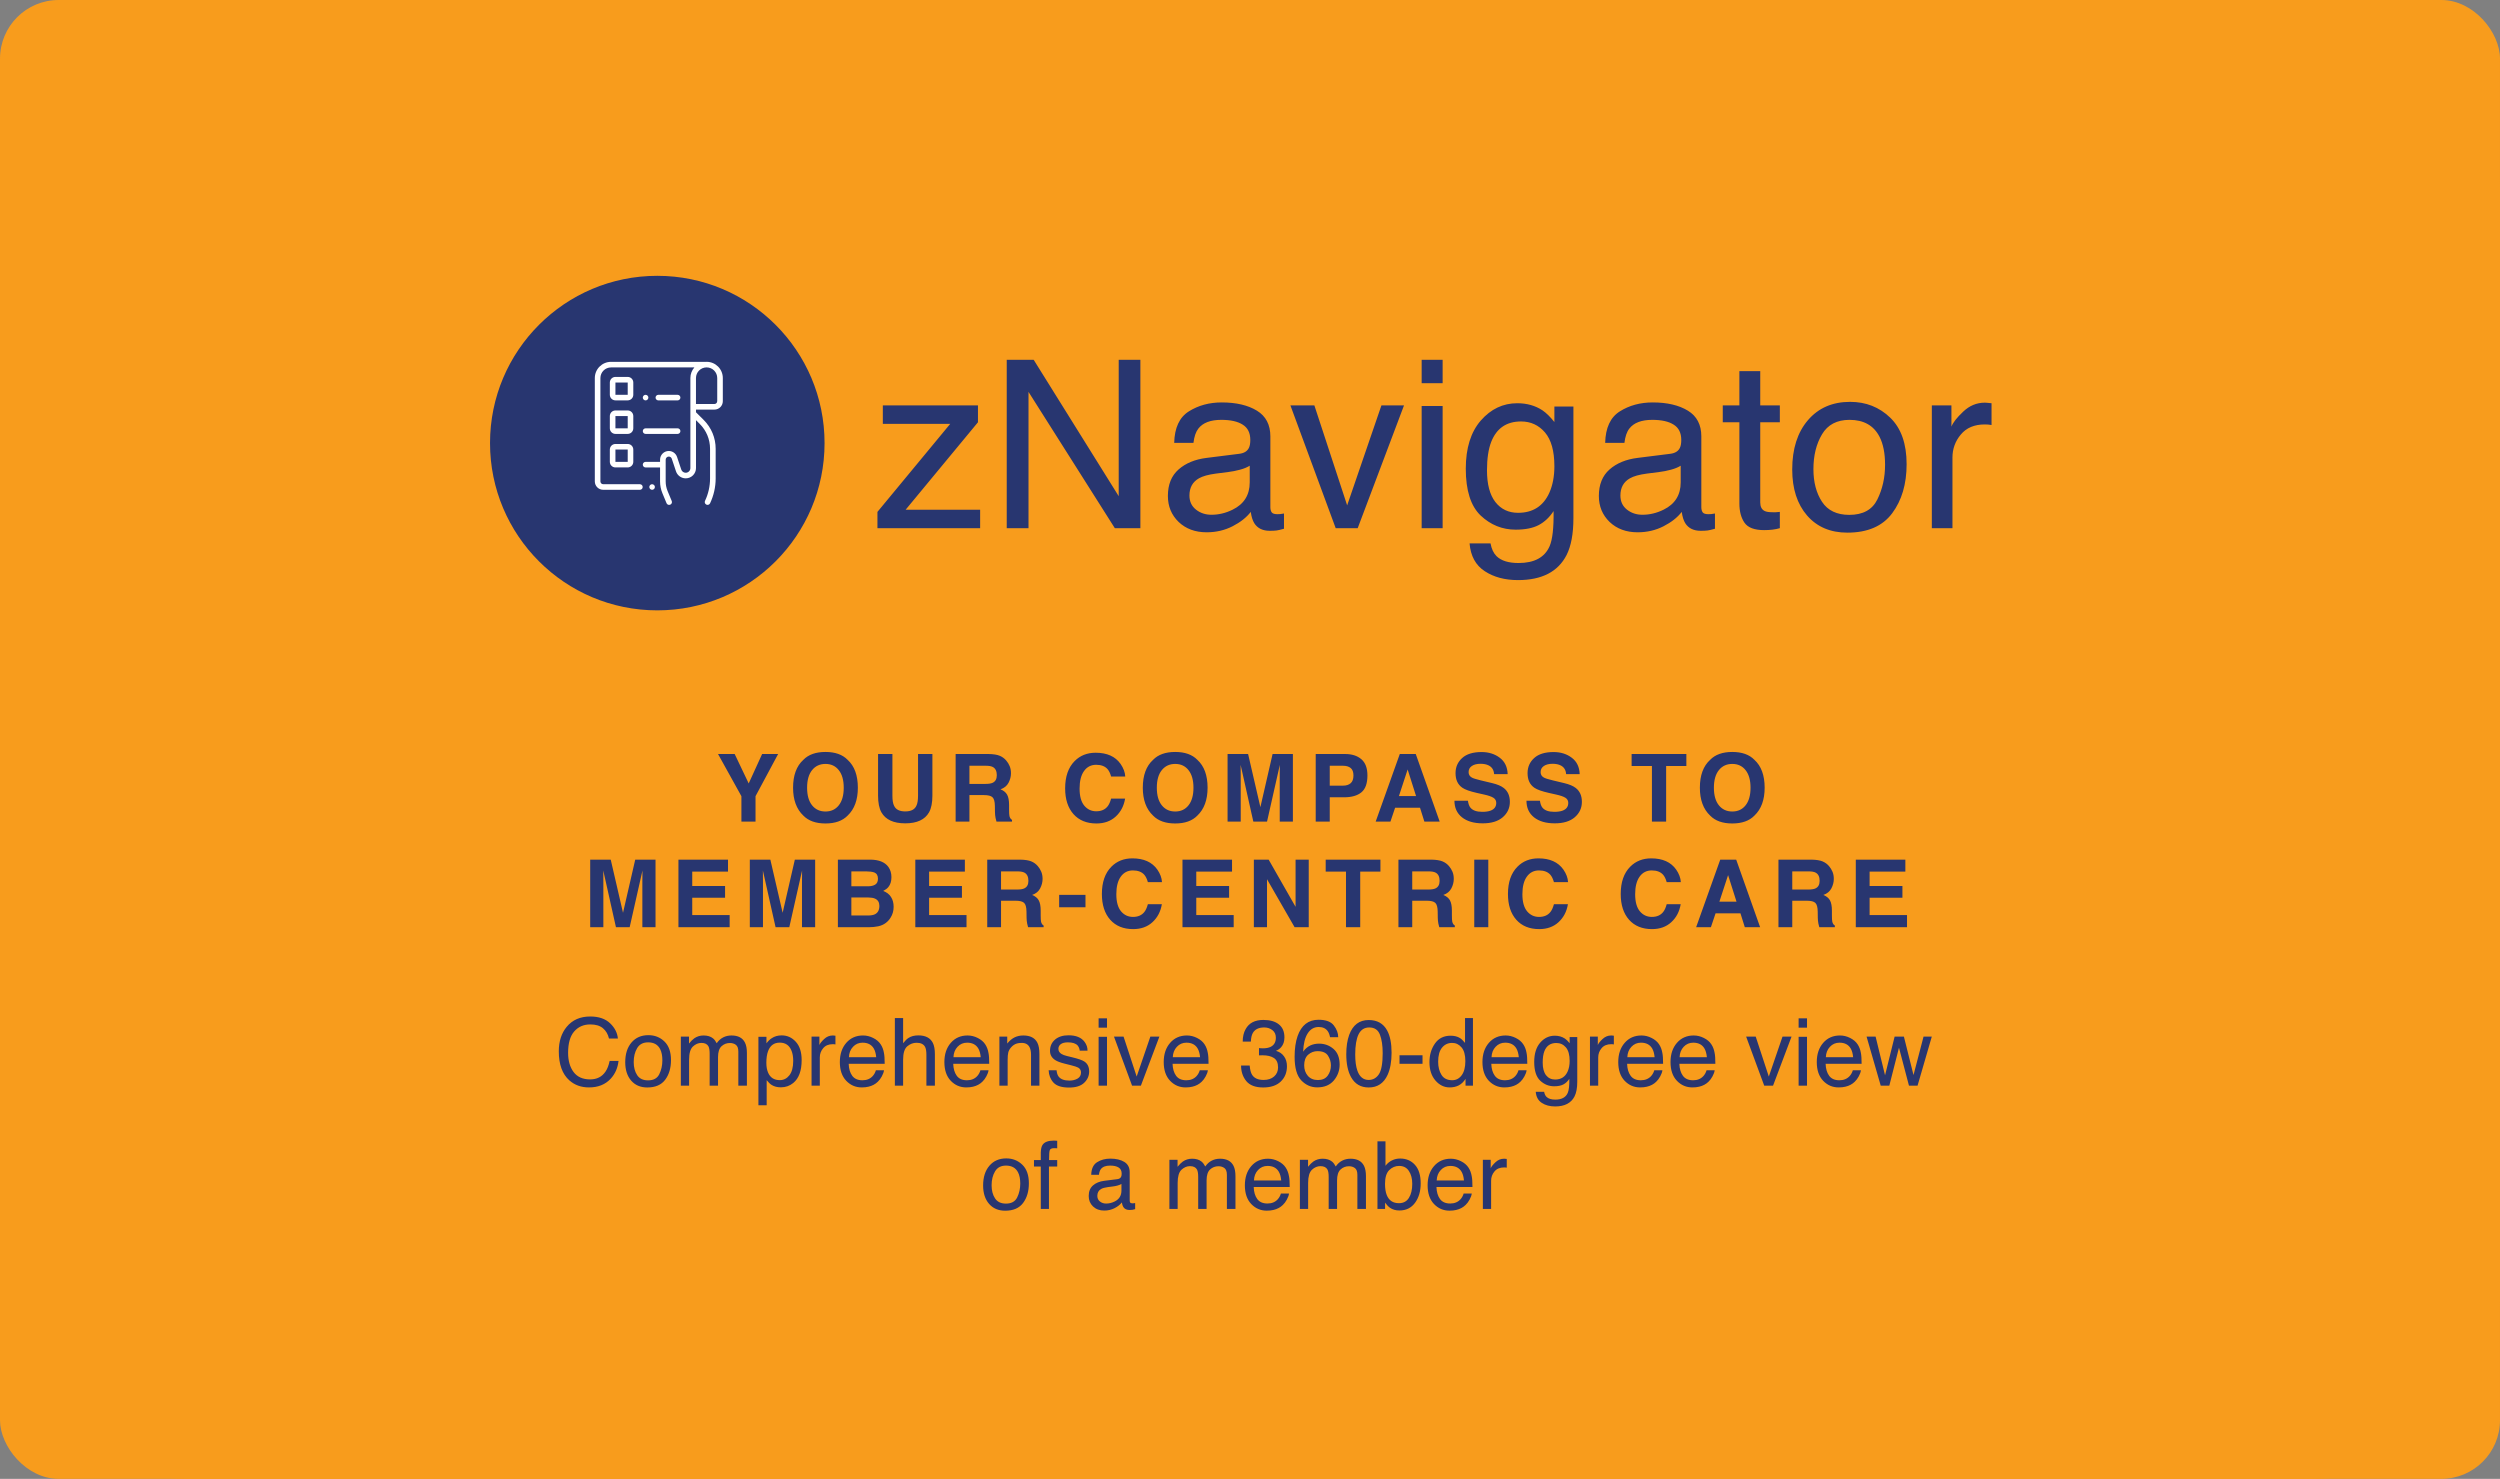 <svg width="426" height="252" viewBox="0 0 426 252" fill="none" xmlns="http://www.w3.org/2000/svg">
<rect x="0" y="0" width="426" height="252" fill="#808080" stroke="none"/>
<rect width="426" height="252" rx="10" fill="#F89C1C"/>
<path d="M393.936 1H32.063C14.355 1 0 15.39 0 33.14V219.86C0 237.61 14.355 252 32.063 252H393.936C411.645 252 426 237.61 426 219.86V33.14C426 15.39 411.645 1 393.936 1Z" fill="#F89C1C"/>
<path d="M129.867 128.484H132.594L128.742 135.672V140H126.336V135.672L122.352 128.484H125.188L127.578 133.5L129.867 128.484ZM140.662 138.281C141.616 138.281 142.371 137.93 142.928 137.227C143.491 136.523 143.772 135.523 143.772 134.227C143.772 132.935 143.491 131.938 142.928 131.234C142.371 130.526 141.616 130.172 140.662 130.172C139.709 130.172 138.949 130.523 138.381 131.227C137.814 131.93 137.53 132.93 137.53 134.227C137.53 135.523 137.814 136.523 138.381 137.227C138.949 137.93 139.709 138.281 140.662 138.281ZM146.178 134.227C146.178 136.294 145.597 137.878 144.436 138.977C143.566 139.872 142.308 140.32 140.662 140.32C139.017 140.32 137.759 139.872 136.889 138.977C135.722 137.878 135.139 136.294 135.139 134.227C135.139 132.117 135.722 130.534 136.889 129.477C137.759 128.581 139.017 128.133 140.662 128.133C142.308 128.133 143.566 128.581 144.436 129.477C145.597 130.534 146.178 132.117 146.178 134.227ZM149.622 128.484H152.067V135.562C152.067 136.354 152.161 136.932 152.348 137.297C152.64 137.943 153.276 138.266 154.255 138.266C155.229 138.266 155.861 137.943 156.153 137.297C156.341 136.932 156.434 136.354 156.434 135.562V128.484H158.88V135.562C158.88 136.786 158.69 137.74 158.309 138.422C157.601 139.672 156.249 140.297 154.255 140.297C152.26 140.297 150.906 139.672 150.192 138.422C149.812 137.74 149.622 136.786 149.622 135.562V128.484ZM165.191 130.484V133.578H167.917C168.459 133.578 168.865 133.516 169.136 133.391C169.615 133.172 169.855 132.74 169.855 132.094C169.855 131.396 169.623 130.927 169.159 130.688C168.899 130.552 168.508 130.484 167.988 130.484H165.191ZM168.488 128.484C169.295 128.5 169.915 128.599 170.347 128.781C170.784 128.964 171.154 129.232 171.456 129.586C171.706 129.878 171.904 130.201 172.05 130.555C172.196 130.909 172.269 131.312 172.269 131.766C172.269 132.312 172.131 132.852 171.855 133.383C171.579 133.909 171.123 134.281 170.488 134.5C171.019 134.714 171.394 135.018 171.613 135.414C171.836 135.805 171.948 136.404 171.948 137.211V137.984C171.948 138.51 171.969 138.867 172.011 139.055C172.073 139.352 172.219 139.57 172.448 139.711V140H169.8C169.727 139.745 169.675 139.539 169.644 139.383C169.581 139.06 169.547 138.729 169.542 138.391L169.527 137.32C169.516 136.586 169.381 136.096 169.12 135.852C168.865 135.607 168.383 135.484 167.675 135.484H165.191V140H162.839V128.484H168.488ZM181.5 134.336C181.5 132.326 182.039 130.776 183.117 129.688C184.055 128.74 185.247 128.266 186.695 128.266C188.633 128.266 190.049 128.901 190.945 130.172C191.44 130.885 191.706 131.602 191.742 132.32H189.336C189.18 131.768 188.979 131.352 188.734 131.07C188.297 130.57 187.648 130.32 186.789 130.32C185.914 130.32 185.224 130.674 184.719 131.383C184.214 132.086 183.961 133.083 183.961 134.375C183.961 135.667 184.227 136.635 184.758 137.281C185.294 137.922 185.974 138.242 186.797 138.242C187.641 138.242 188.284 137.966 188.727 137.414C188.971 137.117 189.174 136.672 189.336 136.078H191.719C191.51 137.333 190.977 138.354 190.117 139.141C189.263 139.927 188.167 140.32 186.828 140.32C185.172 140.32 183.87 139.789 182.922 138.727C181.974 137.659 181.5 136.195 181.5 134.336ZM200.256 138.281C201.209 138.281 201.965 137.93 202.522 137.227C203.084 136.523 203.366 135.523 203.366 134.227C203.366 132.935 203.084 131.938 202.522 131.234C201.965 130.526 201.209 130.172 200.256 130.172C199.303 130.172 198.543 130.523 197.975 131.227C197.407 131.93 197.123 132.93 197.123 134.227C197.123 135.523 197.407 136.523 197.975 137.227C198.543 137.93 199.303 138.281 200.256 138.281ZM205.772 134.227C205.772 136.294 205.191 137.878 204.03 138.977C203.16 139.872 201.902 140.32 200.256 140.32C198.61 140.32 197.353 139.872 196.483 138.977C195.316 137.878 194.733 136.294 194.733 134.227C194.733 132.117 195.316 130.534 196.483 129.477C197.353 128.581 198.61 128.133 200.256 128.133C201.902 128.133 203.16 128.581 204.03 129.477C205.191 130.534 205.772 132.117 205.772 134.227ZM216.848 128.484H220.309V140H218.067V132.211C218.067 131.987 218.07 131.674 218.075 131.273C218.08 130.867 218.083 130.555 218.083 130.336L215.903 140H213.567L211.403 130.336C211.403 130.555 211.406 130.867 211.411 131.273C211.416 131.674 211.419 131.987 211.419 132.211V140H209.177V128.484H212.677L214.77 137.539L216.848 128.484ZM230.628 132.148C230.628 131.549 230.469 131.122 230.152 130.867C229.839 130.612 229.399 130.484 228.831 130.484H226.589V133.875H228.831C229.399 133.875 229.839 133.737 230.152 133.461C230.469 133.185 230.628 132.747 230.628 132.148ZM233.011 132.133C233.011 133.492 232.667 134.453 231.98 135.016C231.292 135.578 230.31 135.859 229.034 135.859H226.589V140H224.198V128.484H229.214C230.37 128.484 231.292 128.781 231.98 129.375C232.667 129.969 233.011 130.888 233.011 132.133ZM238.377 135.648H241.298L239.861 131.117L238.377 135.648ZM238.525 128.484H241.244L245.322 140H242.712L241.97 137.633H237.728L236.931 140H234.416L238.525 128.484ZM250.133 136.445C250.206 136.971 250.349 137.365 250.562 137.625C250.953 138.099 251.622 138.336 252.57 138.336C253.138 138.336 253.599 138.273 253.953 138.148C254.625 137.909 254.961 137.464 254.961 136.812C254.961 136.432 254.794 136.138 254.461 135.93C254.128 135.727 253.604 135.547 252.891 135.391L251.672 135.117C250.474 134.846 249.646 134.552 249.188 134.234C248.411 133.703 248.023 132.872 248.023 131.742C248.023 130.711 248.398 129.854 249.148 129.172C249.898 128.49 251 128.148 252.453 128.148C253.667 128.148 254.701 128.471 255.555 129.117C256.414 129.758 256.865 130.69 256.906 131.914H254.594C254.552 131.221 254.25 130.729 253.688 130.438C253.312 130.245 252.846 130.148 252.289 130.148C251.669 130.148 251.174 130.273 250.805 130.523C250.435 130.773 250.25 131.122 250.25 131.57C250.25 131.982 250.432 132.289 250.797 132.492C251.031 132.628 251.531 132.786 252.297 132.969L254.281 133.445C255.151 133.654 255.807 133.932 256.25 134.281C256.938 134.823 257.281 135.607 257.281 136.633C257.281 137.685 256.878 138.56 256.07 139.258C255.268 139.951 254.133 140.297 252.664 140.297C251.164 140.297 249.984 139.956 249.125 139.273C248.266 138.586 247.836 137.643 247.836 136.445H250.133ZM262.405 136.445C262.478 136.971 262.621 137.365 262.834 137.625C263.225 138.099 263.894 138.336 264.842 138.336C265.41 138.336 265.871 138.273 266.225 138.148C266.897 137.909 267.233 137.464 267.233 136.812C267.233 136.432 267.066 136.138 266.733 135.93C266.399 135.727 265.876 135.547 265.163 135.391L263.944 135.117C262.746 134.846 261.918 134.552 261.459 134.234C260.683 133.703 260.295 132.872 260.295 131.742C260.295 130.711 260.67 129.854 261.42 129.172C262.17 128.49 263.272 128.148 264.725 128.148C265.939 128.148 266.972 128.471 267.827 129.117C268.686 129.758 269.136 130.69 269.178 131.914H266.866C266.824 131.221 266.522 130.729 265.959 130.438C265.584 130.245 265.118 130.148 264.561 130.148C263.941 130.148 263.446 130.273 263.077 130.523C262.707 130.773 262.522 131.122 262.522 131.57C262.522 131.982 262.704 132.289 263.069 132.492C263.303 132.628 263.803 132.786 264.569 132.969L266.553 133.445C267.423 133.654 268.079 133.932 268.522 134.281C269.209 134.823 269.553 135.607 269.553 136.633C269.553 137.685 269.149 138.56 268.342 139.258C267.54 139.951 266.405 140.297 264.936 140.297C263.436 140.297 262.256 139.956 261.397 139.273C260.538 138.586 260.108 137.643 260.108 136.445H262.405ZM287.355 128.484V130.523H283.909V140H281.488V130.523H278.027V128.484H287.355ZM295.181 138.281C296.134 138.281 296.89 137.93 297.447 137.227C298.009 136.523 298.291 135.523 298.291 134.227C298.291 132.935 298.009 131.938 297.447 131.234C296.89 130.526 296.134 130.172 295.181 130.172C294.228 130.172 293.468 130.523 292.9 131.227C292.332 131.93 292.048 132.93 292.048 134.227C292.048 135.523 292.332 136.523 292.9 137.227C293.468 137.93 294.228 138.281 295.181 138.281ZM300.697 134.227C300.697 136.294 300.116 137.878 298.955 138.977C298.085 139.872 296.827 140.32 295.181 140.32C293.535 140.32 292.278 139.872 291.408 138.977C290.241 137.878 289.658 136.294 289.658 134.227C289.658 132.117 290.241 130.534 291.408 129.477C292.278 128.581 293.535 128.133 295.181 128.133C296.827 128.133 298.085 128.581 298.955 129.477C300.116 130.534 300.697 132.117 300.697 134.227ZM108.241 146.484H111.702V158H109.459V150.211C109.459 149.987 109.462 149.674 109.467 149.273C109.472 148.867 109.475 148.555 109.475 148.336L107.295 158H104.959L102.795 148.336C102.795 148.555 102.798 148.867 102.803 149.273C102.808 149.674 102.811 149.987 102.811 150.211V158H100.569V146.484H104.069L106.162 155.539L108.241 146.484ZM124.052 148.523H117.958V150.969H123.552V152.969H117.958V155.93H124.333V158H115.606V146.484H124.052V148.523ZM135.441 146.484H138.902V158H136.659V150.211C136.659 149.987 136.662 149.674 136.667 149.273C136.672 148.867 136.675 148.555 136.675 148.336L134.495 158H132.159L129.995 148.336C129.995 148.555 129.998 148.867 130.003 149.273C130.008 149.674 130.011 149.987 130.011 150.211V158H127.769V146.484H131.269L133.362 155.539L135.441 146.484ZM145.072 148.484V151.023H147.9C148.405 151.023 148.814 150.93 149.127 150.742C149.444 150.549 149.603 150.211 149.603 149.727C149.603 149.19 149.395 148.836 148.978 148.664C148.619 148.544 148.16 148.484 147.603 148.484H145.072ZM145.072 152.93V156H147.9C148.405 156 148.798 155.932 149.08 155.797C149.59 155.547 149.845 155.068 149.845 154.359C149.845 153.76 149.598 153.349 149.103 153.125C148.827 153 148.439 152.935 147.939 152.93H145.072ZM148.369 146.484C149.78 146.505 150.78 146.914 151.369 147.711C151.723 148.201 151.9 148.786 151.9 149.469C151.9 150.172 151.723 150.737 151.369 151.164C151.171 151.404 150.879 151.622 150.494 151.82C151.082 152.034 151.525 152.372 151.822 152.836C152.124 153.299 152.275 153.862 152.275 154.523C152.275 155.206 152.103 155.818 151.759 156.359C151.541 156.719 151.267 157.021 150.939 157.266C150.569 157.547 150.132 157.74 149.627 157.844C149.127 157.948 148.582 158 147.994 158H142.775V146.484H148.369ZM164.414 148.523H158.32V150.969H163.914V152.969H158.32V155.93H164.695V158H155.969V146.484H164.414V148.523ZM170.577 148.484V151.578H173.303C173.845 151.578 174.251 151.516 174.522 151.391C175.001 151.172 175.241 150.74 175.241 150.094C175.241 149.396 175.009 148.927 174.545 148.688C174.285 148.552 173.894 148.484 173.373 148.484H170.577ZM173.873 146.484C174.681 146.5 175.301 146.599 175.733 146.781C176.17 146.964 176.54 147.232 176.842 147.586C177.092 147.878 177.29 148.201 177.436 148.555C177.582 148.909 177.655 149.312 177.655 149.766C177.655 150.312 177.517 150.852 177.241 151.383C176.965 151.909 176.509 152.281 175.873 152.5C176.405 152.714 176.78 153.018 176.998 153.414C177.222 153.805 177.334 154.404 177.334 155.211V155.984C177.334 156.51 177.355 156.867 177.397 157.055C177.459 157.352 177.605 157.57 177.834 157.711V158H175.186C175.113 157.745 175.061 157.539 175.03 157.383C174.967 157.06 174.933 156.729 174.928 156.391L174.912 155.32C174.902 154.586 174.767 154.096 174.506 153.852C174.251 153.607 173.769 153.484 173.061 153.484H170.577V158H168.225V146.484H173.873ZM180.481 152.484H184.966V154.594H180.481V152.484ZM187.761 152.336C187.761 150.326 188.3 148.776 189.378 147.688C190.316 146.74 191.508 146.266 192.956 146.266C194.894 146.266 196.31 146.901 197.206 148.172C197.701 148.885 197.967 149.602 198.003 150.32H195.597C195.441 149.768 195.24 149.352 194.995 149.07C194.558 148.57 193.909 148.32 193.05 148.32C192.175 148.32 191.485 148.674 190.98 149.383C190.474 150.086 190.222 151.083 190.222 152.375C190.222 153.667 190.487 154.635 191.019 155.281C191.555 155.922 192.235 156.242 193.058 156.242C193.902 156.242 194.545 155.966 194.987 155.414C195.232 155.117 195.435 154.672 195.597 154.078H197.98C197.771 155.333 197.237 156.354 196.378 157.141C195.524 157.927 194.428 158.32 193.089 158.32C191.433 158.32 190.131 157.789 189.183 156.727C188.235 155.659 187.761 154.195 187.761 152.336ZM209.939 148.523H203.845V150.969H209.439V152.969H203.845V155.93H210.22V158H201.494V146.484H209.939V148.523ZM213.656 146.484H216.18L220.766 154.523V146.484H223.008V158H220.602L215.898 149.82V158H213.656V146.484ZM235.225 146.484V148.523H231.78V158H229.358V148.523H225.897V146.484H235.225ZM240.645 148.484V151.578H243.372C243.914 151.578 244.32 151.516 244.591 151.391C245.07 151.172 245.309 150.74 245.309 150.094C245.309 149.396 245.078 148.927 244.614 148.688C244.354 148.552 243.963 148.484 243.442 148.484H240.645ZM243.942 146.484C244.749 146.5 245.369 146.599 245.802 146.781C246.239 146.964 246.609 147.232 246.911 147.586C247.161 147.878 247.359 148.201 247.505 148.555C247.651 148.909 247.723 149.312 247.723 149.766C247.723 150.312 247.585 150.852 247.309 151.383C247.033 151.909 246.578 152.281 245.942 152.5C246.473 152.714 246.848 153.018 247.067 153.414C247.291 153.805 247.403 154.404 247.403 155.211V155.984C247.403 156.51 247.424 156.867 247.466 157.055C247.528 157.352 247.674 157.57 247.903 157.711V158H245.255C245.182 157.745 245.13 157.539 245.098 157.383C245.036 157.06 245.002 156.729 244.997 156.391L244.981 155.32C244.971 154.586 244.835 154.096 244.575 153.852C244.32 153.607 243.838 153.484 243.13 153.484H240.645V158H238.294V146.484H243.942ZM253.605 158H251.214V146.484H253.605V158ZM256.955 152.336C256.955 150.326 257.494 148.776 258.572 147.688C259.509 146.74 260.702 146.266 262.15 146.266C264.087 146.266 265.504 146.901 266.4 148.172C266.895 148.885 267.16 149.602 267.197 150.32H264.791C264.634 149.768 264.434 149.352 264.189 149.07C263.752 148.57 263.103 148.32 262.244 148.32C261.369 148.32 260.679 148.674 260.173 149.383C259.668 150.086 259.416 151.083 259.416 152.375C259.416 153.667 259.681 154.635 260.212 155.281C260.749 155.922 261.429 156.242 262.252 156.242C263.095 156.242 263.739 155.966 264.181 155.414C264.426 155.117 264.629 154.672 264.791 154.078H267.173C266.965 155.333 266.431 156.354 265.572 157.141C264.718 157.927 263.621 158.32 262.283 158.32C260.627 158.32 259.324 157.789 258.377 156.727C257.429 155.659 256.955 154.195 256.955 152.336ZM276.17 152.336C276.17 150.326 276.709 148.776 277.788 147.688C278.725 146.74 279.918 146.266 281.366 146.266C283.303 146.266 284.72 146.901 285.616 148.172C286.11 148.885 286.376 149.602 286.413 150.32H284.006C283.85 149.768 283.649 149.352 283.405 149.07C282.967 148.57 282.319 148.32 281.459 148.32C280.584 148.32 279.894 148.674 279.389 149.383C278.884 150.086 278.631 151.083 278.631 152.375C278.631 153.667 278.897 154.635 279.428 155.281C279.965 155.922 280.644 156.242 281.467 156.242C282.311 156.242 282.954 155.966 283.397 155.414C283.642 155.117 283.845 154.672 284.006 154.078H286.389C286.181 155.333 285.647 156.354 284.788 157.141C283.933 157.927 282.837 158.32 281.498 158.32C279.842 158.32 278.54 157.789 277.592 156.727C276.644 155.659 276.17 154.195 276.17 152.336ZM292.981 153.648H295.903L294.466 149.117L292.981 153.648ZM293.13 146.484H295.848L299.927 158H297.317L296.575 155.633H292.333L291.536 158H289.02L293.13 146.484ZM305.402 148.484V151.578H308.128C308.67 151.578 309.076 151.516 309.347 151.391C309.826 151.172 310.066 150.74 310.066 150.094C310.066 149.396 309.834 148.927 309.37 148.688C309.11 148.552 308.719 148.484 308.198 148.484H305.402ZM308.698 146.484C309.506 146.5 310.126 146.599 310.558 146.781C310.995 146.964 311.365 147.232 311.667 147.586C311.917 147.878 312.115 148.201 312.261 148.555C312.407 148.909 312.48 149.312 312.48 149.766C312.48 150.312 312.342 150.852 312.066 151.383C311.79 151.909 311.334 152.281 310.698 152.5C311.23 152.714 311.605 153.018 311.823 153.414C312.047 153.805 312.159 154.404 312.159 155.211V155.984C312.159 156.51 312.18 156.867 312.222 157.055C312.284 157.352 312.43 157.57 312.659 157.711V158H310.011C309.938 157.745 309.886 157.539 309.855 157.383C309.792 157.06 309.758 156.729 309.753 156.391L309.737 155.32C309.727 154.586 309.592 154.096 309.331 153.852C309.076 153.607 308.594 153.484 307.886 153.484H305.402V158H303.05V146.484H308.698ZM324.673 148.523H318.58V150.969H324.173V152.969H318.58V155.93H324.955V158H316.228V146.484H324.673V148.523Z" fill="#283670"/>
<path d="M100.57 173.211C102.023 173.211 103.151 173.594 103.953 174.359C104.755 175.125 105.201 175.995 105.289 176.969H103.773C103.602 176.229 103.258 175.643 102.742 175.211C102.232 174.779 101.513 174.562 100.586 174.562C99.456 174.562 98.542 174.961 97.844 175.758C97.151 176.549 96.805 177.766 96.805 179.406C96.805 180.75 97.117 181.841 97.742 182.68C98.372 183.513 99.31 183.93 100.555 183.93C101.701 183.93 102.573 183.49 103.172 182.609C103.49 182.146 103.727 181.536 103.883 180.781H105.398C105.263 181.99 104.815 183.003 104.055 183.82C103.143 184.805 101.914 185.297 100.367 185.297C99.034 185.297 97.914 184.893 97.008 184.086C95.815 183.018 95.219 181.37 95.219 179.141C95.219 177.448 95.667 176.06 96.562 174.977C97.531 173.799 98.867 173.211 100.57 173.211ZM110.43 184.094C111.362 184.094 112 183.742 112.344 183.039C112.693 182.331 112.867 181.544 112.867 180.68C112.867 179.898 112.742 179.263 112.492 178.773C112.096 178.003 111.414 177.617 110.445 177.617C109.586 177.617 108.961 177.945 108.57 178.602C108.18 179.258 107.984 180.049 107.984 180.977C107.984 181.867 108.18 182.609 108.57 183.203C108.961 183.797 109.581 184.094 110.43 184.094ZM110.484 176.391C111.562 176.391 112.474 176.75 113.219 177.469C113.964 178.188 114.336 179.245 114.336 180.641C114.336 181.99 114.008 183.104 113.352 183.984C112.695 184.865 111.677 185.305 110.297 185.305C109.146 185.305 108.232 184.917 107.555 184.141C106.878 183.359 106.539 182.312 106.539 181C106.539 179.594 106.896 178.474 107.609 177.641C108.323 176.807 109.281 176.391 110.484 176.391ZM116.016 176.633H117.406V177.82C117.74 177.409 118.042 177.109 118.312 176.922C118.776 176.604 119.302 176.445 119.891 176.445C120.557 176.445 121.094 176.609 121.5 176.938C121.729 177.125 121.938 177.401 122.125 177.766C122.438 177.318 122.805 176.987 123.227 176.773C123.648 176.555 124.122 176.445 124.648 176.445C125.773 176.445 126.539 176.852 126.945 177.664C127.164 178.102 127.273 178.69 127.273 179.43V185H125.812V179.188C125.812 178.63 125.672 178.247 125.391 178.039C125.115 177.831 124.776 177.727 124.375 177.727C123.823 177.727 123.346 177.911 122.945 178.281C122.549 178.651 122.352 179.268 122.352 180.133V185H120.922V179.539C120.922 178.971 120.854 178.557 120.719 178.297C120.505 177.906 120.107 177.711 119.523 177.711C118.992 177.711 118.508 177.917 118.07 178.328C117.638 178.74 117.422 179.484 117.422 180.562V185H116.016V176.633ZM132.875 184.055C133.531 184.055 134.076 183.781 134.508 183.234C134.945 182.682 135.164 181.859 135.164 180.766C135.164 180.099 135.068 179.526 134.875 179.047C134.51 178.125 133.844 177.664 132.875 177.664C131.901 177.664 131.234 178.151 130.875 179.125C130.682 179.646 130.586 180.307 130.586 181.109C130.586 181.755 130.682 182.305 130.875 182.758C131.24 183.622 131.906 184.055 132.875 184.055ZM129.234 176.672H130.602V177.781C130.883 177.401 131.19 177.107 131.523 176.898C131.997 176.586 132.555 176.43 133.195 176.43C134.143 176.43 134.948 176.794 135.609 177.523C136.271 178.247 136.602 179.284 136.602 180.633C136.602 182.456 136.125 183.758 135.172 184.539C134.568 185.034 133.865 185.281 133.062 185.281C132.432 185.281 131.904 185.143 131.477 184.867C131.227 184.711 130.948 184.443 130.641 184.062V188.336H129.234V176.672ZM138.289 176.633H139.625V178.078C139.734 177.797 140.003 177.456 140.43 177.055C140.857 176.648 141.349 176.445 141.906 176.445C141.932 176.445 141.977 176.448 142.039 176.453C142.102 176.458 142.208 176.469 142.359 176.484V177.969C142.276 177.953 142.198 177.943 142.125 177.938C142.057 177.932 141.982 177.93 141.898 177.93C141.19 177.93 140.646 178.159 140.266 178.617C139.885 179.07 139.695 179.594 139.695 180.188V185H138.289V176.633ZM147.062 176.445C147.656 176.445 148.232 176.586 148.789 176.867C149.346 177.143 149.771 177.503 150.062 177.945C150.344 178.367 150.531 178.859 150.625 179.422C150.708 179.807 150.75 180.422 150.75 181.266H144.617C144.643 182.115 144.844 182.797 145.219 183.312C145.594 183.823 146.174 184.078 146.961 184.078C147.695 184.078 148.281 183.836 148.719 183.352C148.969 183.07 149.146 182.745 149.25 182.375H150.633C150.596 182.682 150.474 183.026 150.266 183.406C150.062 183.781 149.833 184.089 149.578 184.328C149.151 184.745 148.622 185.026 147.992 185.172C147.654 185.255 147.271 185.297 146.844 185.297C145.802 185.297 144.919 184.919 144.195 184.164C143.471 183.404 143.109 182.341 143.109 180.977C143.109 179.633 143.474 178.542 144.203 177.703C144.932 176.865 145.885 176.445 147.062 176.445ZM149.305 180.148C149.247 179.539 149.115 179.052 148.906 178.688C148.521 178.01 147.878 177.672 146.977 177.672C146.331 177.672 145.789 177.906 145.352 178.375C144.914 178.839 144.682 179.43 144.656 180.148H149.305ZM152.484 173.484H153.891V177.766C154.224 177.344 154.523 177.047 154.789 176.875C155.242 176.578 155.807 176.43 156.484 176.43C157.698 176.43 158.521 176.854 158.953 177.703C159.188 178.167 159.305 178.81 159.305 179.633V185H157.859V179.727C157.859 179.112 157.781 178.661 157.625 178.375C157.37 177.917 156.891 177.688 156.188 177.688C155.604 177.688 155.076 177.888 154.602 178.289C154.128 178.69 153.891 179.448 153.891 180.562V185H152.484V173.484ZM164.875 176.445C165.469 176.445 166.044 176.586 166.602 176.867C167.159 177.143 167.583 177.503 167.875 177.945C168.156 178.367 168.344 178.859 168.438 179.422C168.521 179.807 168.562 180.422 168.562 181.266H162.43C162.456 182.115 162.656 182.797 163.031 183.312C163.406 183.823 163.987 184.078 164.773 184.078C165.508 184.078 166.094 183.836 166.531 183.352C166.781 183.07 166.958 182.745 167.062 182.375H168.445C168.409 182.682 168.286 183.026 168.078 183.406C167.875 183.781 167.646 184.089 167.391 184.328C166.964 184.745 166.435 185.026 165.805 185.172C165.466 185.255 165.083 185.297 164.656 185.297C163.615 185.297 162.732 184.919 162.008 184.164C161.284 183.404 160.922 182.341 160.922 180.977C160.922 179.633 161.286 178.542 162.016 177.703C162.745 176.865 163.698 176.445 164.875 176.445ZM167.117 180.148C167.06 179.539 166.927 179.052 166.719 178.688C166.333 178.01 165.69 177.672 164.789 177.672C164.143 177.672 163.602 177.906 163.164 178.375C162.727 178.839 162.495 179.43 162.469 180.148H167.117ZM170.297 176.633H171.633V177.82C172.029 177.331 172.448 176.979 172.891 176.766C173.333 176.552 173.826 176.445 174.367 176.445C175.555 176.445 176.357 176.859 176.773 177.688C177.003 178.141 177.117 178.789 177.117 179.633V185H175.688V179.727C175.688 179.216 175.612 178.805 175.461 178.492C175.211 177.971 174.758 177.711 174.102 177.711C173.768 177.711 173.495 177.745 173.281 177.812C172.896 177.927 172.557 178.156 172.266 178.5C172.031 178.776 171.878 179.062 171.805 179.359C171.737 179.651 171.703 180.07 171.703 180.617V185H170.297V176.633ZM180.039 182.375C180.081 182.844 180.198 183.203 180.391 183.453C180.745 183.906 181.359 184.133 182.234 184.133C182.755 184.133 183.214 184.021 183.609 183.797C184.005 183.568 184.203 183.216 184.203 182.742C184.203 182.383 184.044 182.109 183.727 181.922C183.523 181.807 183.122 181.674 182.523 181.523L181.406 181.242C180.693 181.065 180.167 180.867 179.828 180.648C179.224 180.268 178.922 179.742 178.922 179.07C178.922 178.279 179.206 177.638 179.773 177.148C180.346 176.659 181.115 176.414 182.078 176.414C183.339 176.414 184.247 176.784 184.805 177.523C185.154 177.992 185.323 178.497 185.312 179.039H183.984C183.958 178.721 183.846 178.432 183.648 178.172C183.326 177.802 182.766 177.617 181.969 177.617C181.438 177.617 181.034 177.719 180.758 177.922C180.487 178.125 180.352 178.393 180.352 178.727C180.352 179.091 180.531 179.383 180.891 179.602C181.099 179.732 181.406 179.846 181.812 179.945L182.742 180.172C183.753 180.417 184.43 180.654 184.773 180.883C185.32 181.242 185.594 181.807 185.594 182.578C185.594 183.323 185.31 183.966 184.742 184.508C184.18 185.049 183.32 185.32 182.164 185.32C180.919 185.32 180.036 185.039 179.516 184.477C179 183.909 178.724 183.208 178.688 182.375H180.039ZM187.203 176.672H188.633V185H187.203V176.672ZM187.203 173.523H188.633V175.117H187.203V173.523ZM191.453 176.633L193.688 183.445L196.023 176.633H197.562L194.406 185H192.906L189.82 176.633H191.453ZM202.25 176.445C202.844 176.445 203.419 176.586 203.977 176.867C204.534 177.143 204.958 177.503 205.25 177.945C205.531 178.367 205.719 178.859 205.812 179.422C205.896 179.807 205.938 180.422 205.938 181.266H199.805C199.831 182.115 200.031 182.797 200.406 183.312C200.781 183.823 201.362 184.078 202.148 184.078C202.883 184.078 203.469 183.836 203.906 183.352C204.156 183.07 204.333 182.745 204.438 182.375H205.82C205.784 182.682 205.661 183.026 205.453 183.406C205.25 183.781 205.021 184.089 204.766 184.328C204.339 184.745 203.81 185.026 203.18 185.172C202.841 185.255 202.458 185.297 202.031 185.297C200.99 185.297 200.107 184.919 199.383 184.164C198.659 183.404 198.297 182.341 198.297 180.977C198.297 179.633 198.661 178.542 199.391 177.703C200.12 176.865 201.073 176.445 202.25 176.445ZM204.492 180.148C204.435 179.539 204.302 179.052 204.094 178.688C203.708 178.01 203.065 177.672 202.164 177.672C201.518 177.672 200.977 177.906 200.539 178.375C200.102 178.839 199.87 179.43 199.844 180.148H204.492ZM215.25 185.305C213.927 185.305 212.966 184.943 212.367 184.219C211.773 183.49 211.477 182.604 211.477 181.562H212.945C213.008 182.286 213.143 182.812 213.352 183.141C213.716 183.729 214.375 184.023 215.328 184.023C216.068 184.023 216.661 183.826 217.109 183.43C217.557 183.034 217.781 182.523 217.781 181.898C217.781 181.128 217.544 180.589 217.07 180.281C216.602 179.974 215.948 179.82 215.109 179.82C215.016 179.82 214.919 179.823 214.82 179.828C214.727 179.828 214.63 179.831 214.531 179.836V178.594C214.677 178.609 214.799 178.62 214.898 178.625C214.997 178.63 215.104 178.633 215.219 178.633C215.745 178.633 216.177 178.549 216.516 178.383C217.109 178.091 217.406 177.57 217.406 176.82C217.406 176.263 217.208 175.833 216.812 175.531C216.417 175.229 215.956 175.078 215.43 175.078C214.492 175.078 213.844 175.391 213.484 176.016C213.286 176.359 213.174 176.849 213.148 177.484H211.758C211.758 176.651 211.924 175.943 212.258 175.359C212.831 174.318 213.839 173.797 215.281 173.797C216.422 173.797 217.305 174.052 217.93 174.562C218.555 175.068 218.867 175.802 218.867 176.766C218.867 177.453 218.682 178.01 218.312 178.438C218.083 178.703 217.786 178.911 217.422 179.062C218.01 179.224 218.469 179.536 218.797 180C219.13 180.458 219.297 181.021 219.297 181.688C219.297 182.755 218.945 183.625 218.242 184.297C217.539 184.969 216.542 185.305 215.25 185.305ZM224.68 173.766C225.93 173.766 226.799 174.091 227.289 174.742C227.784 175.388 228.031 176.055 228.031 176.742H226.641C226.557 176.299 226.424 175.953 226.242 175.703C225.904 175.234 225.391 175 224.703 175C223.917 175 223.292 175.365 222.828 176.094C222.365 176.818 222.107 177.857 222.055 179.211C222.378 178.737 222.784 178.383 223.273 178.148C223.721 177.94 224.221 177.836 224.773 177.836C225.711 177.836 226.529 178.135 227.227 178.734C227.924 179.333 228.273 180.227 228.273 181.414C228.273 182.43 227.943 183.331 227.281 184.117C226.62 184.898 225.677 185.289 224.453 185.289C223.406 185.289 222.503 184.893 221.742 184.102C220.982 183.305 220.602 181.966 220.602 180.086C220.602 178.695 220.771 177.516 221.109 176.547C221.76 174.693 222.951 173.766 224.68 173.766ZM224.578 184.039C225.318 184.039 225.87 183.792 226.234 183.297C226.604 182.797 226.789 182.208 226.789 181.531C226.789 180.958 226.625 180.414 226.297 179.898C225.969 179.378 225.372 179.117 224.508 179.117C223.904 179.117 223.372 179.318 222.914 179.719C222.461 180.12 222.234 180.724 222.234 181.531C222.234 182.24 222.44 182.836 222.852 183.32C223.268 183.799 223.844 184.039 224.578 184.039ZM233.234 173.812C234.682 173.812 235.729 174.409 236.375 175.602C236.875 176.523 237.125 177.786 237.125 179.391C237.125 180.911 236.898 182.169 236.445 183.164C235.789 184.591 234.716 185.305 233.227 185.305C231.883 185.305 230.883 184.721 230.227 183.555C229.68 182.581 229.406 181.273 229.406 179.633C229.406 178.362 229.57 177.271 229.898 176.359C230.513 174.661 231.625 173.812 233.234 173.812ZM233.219 184.023C233.948 184.023 234.529 183.701 234.961 183.055C235.393 182.409 235.609 181.206 235.609 179.445C235.609 178.174 235.453 177.13 235.141 176.312C234.828 175.49 234.221 175.078 233.32 175.078C232.492 175.078 231.885 175.469 231.5 176.25C231.12 177.026 230.93 178.172 230.93 179.688C230.93 180.828 231.052 181.745 231.297 182.438C231.672 183.495 232.312 184.023 233.219 184.023ZM238.477 179.82H242.398V181.266H238.477V179.82ZM245.062 180.914C245.062 181.81 245.253 182.56 245.633 183.164C246.013 183.768 246.622 184.07 247.461 184.07C248.112 184.07 248.646 183.792 249.062 183.234C249.484 182.672 249.695 181.867 249.695 180.82C249.695 179.763 249.479 178.982 249.047 178.477C248.615 177.966 248.081 177.711 247.445 177.711C246.737 177.711 246.161 177.982 245.719 178.523C245.281 179.065 245.062 179.862 245.062 180.914ZM247.18 176.484C247.82 176.484 248.357 176.62 248.789 176.891C249.039 177.047 249.323 177.32 249.641 177.711V173.484H250.992V185H249.727V183.836C249.398 184.352 249.01 184.724 248.562 184.953C248.115 185.182 247.602 185.297 247.023 185.297C246.091 185.297 245.284 184.906 244.602 184.125C243.919 183.339 243.578 182.294 243.578 180.992C243.578 179.773 243.888 178.719 244.508 177.828C245.133 176.932 246.023 176.484 247.18 176.484ZM256.562 176.445C257.156 176.445 257.732 176.586 258.289 176.867C258.846 177.143 259.271 177.503 259.562 177.945C259.844 178.367 260.031 178.859 260.125 179.422C260.208 179.807 260.25 180.422 260.25 181.266H254.117C254.143 182.115 254.344 182.797 254.719 183.312C255.094 183.823 255.674 184.078 256.461 184.078C257.195 184.078 257.781 183.836 258.219 183.352C258.469 183.07 258.646 182.745 258.75 182.375H260.133C260.096 182.682 259.974 183.026 259.766 183.406C259.562 183.781 259.333 184.089 259.078 184.328C258.651 184.745 258.122 185.026 257.492 185.172C257.154 185.255 256.771 185.297 256.344 185.297C255.302 185.297 254.419 184.919 253.695 184.164C252.971 183.404 252.609 182.341 252.609 180.977C252.609 179.633 252.974 178.542 253.703 177.703C254.432 176.865 255.385 176.445 256.562 176.445ZM258.805 180.148C258.747 179.539 258.615 179.052 258.406 178.688C258.021 178.01 257.378 177.672 256.477 177.672C255.831 177.672 255.289 177.906 254.852 178.375C254.414 178.839 254.182 179.43 254.156 180.148H258.805ZM264.938 176.484C265.594 176.484 266.167 176.646 266.656 176.969C266.922 177.151 267.193 177.417 267.469 177.766V176.711H268.766V184.32C268.766 185.383 268.609 186.221 268.297 186.836C267.714 187.971 266.612 188.539 264.992 188.539C264.091 188.539 263.333 188.336 262.719 187.93C262.104 187.529 261.76 186.898 261.688 186.039H263.117C263.185 186.414 263.32 186.703 263.523 186.906C263.841 187.219 264.341 187.375 265.023 187.375C266.102 187.375 266.807 186.995 267.141 186.234C267.339 185.786 267.43 184.987 267.414 183.836C267.133 184.263 266.794 184.581 266.398 184.789C266.003 184.997 265.479 185.102 264.828 185.102C263.922 185.102 263.128 184.781 262.445 184.141C261.768 183.495 261.43 182.43 261.43 180.945C261.43 179.544 261.771 178.451 262.453 177.664C263.141 176.878 263.969 176.484 264.938 176.484ZM267.469 180.781C267.469 179.745 267.255 178.977 266.828 178.477C266.401 177.977 265.857 177.727 265.195 177.727C264.206 177.727 263.529 178.19 263.164 179.117C262.971 179.612 262.875 180.26 262.875 181.062C262.875 182.005 263.065 182.724 263.445 183.219C263.831 183.708 264.346 183.953 264.992 183.953C266.003 183.953 266.714 183.497 267.125 182.586C267.354 182.07 267.469 181.469 267.469 180.781ZM270.93 176.633H272.266V178.078C272.375 177.797 272.643 177.456 273.07 177.055C273.497 176.648 273.99 176.445 274.547 176.445C274.573 176.445 274.617 176.448 274.68 176.453C274.742 176.458 274.849 176.469 275 176.484V177.969C274.917 177.953 274.839 177.943 274.766 177.938C274.698 177.932 274.622 177.93 274.539 177.93C273.831 177.93 273.286 178.159 272.906 178.617C272.526 179.07 272.336 179.594 272.336 180.188V185H270.93V176.633ZM279.703 176.445C280.297 176.445 280.872 176.586 281.43 176.867C281.987 177.143 282.411 177.503 282.703 177.945C282.984 178.367 283.172 178.859 283.266 179.422C283.349 179.807 283.391 180.422 283.391 181.266H277.258C277.284 182.115 277.484 182.797 277.859 183.312C278.234 183.823 278.815 184.078 279.602 184.078C280.336 184.078 280.922 183.836 281.359 183.352C281.609 183.07 281.786 182.745 281.891 182.375H283.273C283.237 182.682 283.115 183.026 282.906 183.406C282.703 183.781 282.474 184.089 282.219 184.328C281.792 184.745 281.263 185.026 280.633 185.172C280.294 185.255 279.911 185.297 279.484 185.297C278.443 185.297 277.56 184.919 276.836 184.164C276.112 183.404 275.75 182.341 275.75 180.977C275.75 179.633 276.115 178.542 276.844 177.703C277.573 176.865 278.526 176.445 279.703 176.445ZM281.945 180.148C281.888 179.539 281.755 179.052 281.547 178.688C281.161 178.01 280.518 177.672 279.617 177.672C278.971 177.672 278.43 177.906 277.992 178.375C277.555 178.839 277.323 179.43 277.297 180.148H281.945ZM288.609 176.445C289.203 176.445 289.779 176.586 290.336 176.867C290.893 177.143 291.318 177.503 291.609 177.945C291.891 178.367 292.078 178.859 292.172 179.422C292.255 179.807 292.297 180.422 292.297 181.266H286.164C286.19 182.115 286.391 182.797 286.766 183.312C287.141 183.823 287.721 184.078 288.508 184.078C289.242 184.078 289.828 183.836 290.266 183.352C290.516 183.07 290.693 182.745 290.797 182.375H292.18C292.143 182.682 292.021 183.026 291.812 183.406C291.609 183.781 291.38 184.089 291.125 184.328C290.698 184.745 290.169 185.026 289.539 185.172C289.201 185.255 288.818 185.297 288.391 185.297C287.349 185.297 286.466 184.919 285.742 184.164C285.018 183.404 284.656 182.341 284.656 180.977C284.656 179.633 285.021 178.542 285.75 177.703C286.479 176.865 287.432 176.445 288.609 176.445ZM290.852 180.148C290.794 179.539 290.661 179.052 290.453 178.688C290.068 178.01 289.424 177.672 288.523 177.672C287.878 177.672 287.336 177.906 286.898 178.375C286.461 178.839 286.229 179.43 286.203 180.148H290.852ZM299.172 176.633L301.406 183.445L303.742 176.633H305.281L302.125 185H300.625L297.539 176.633H299.172ZM306.484 176.672H307.914V185H306.484V176.672ZM306.484 173.523H307.914V175.117H306.484V173.523ZM313.531 176.445C314.125 176.445 314.701 176.586 315.258 176.867C315.815 177.143 316.24 177.503 316.531 177.945C316.812 178.367 317 178.859 317.094 179.422C317.177 179.807 317.219 180.422 317.219 181.266H311.086C311.112 182.115 311.312 182.797 311.688 183.312C312.062 183.823 312.643 184.078 313.43 184.078C314.164 184.078 314.75 183.836 315.188 183.352C315.438 183.07 315.615 182.745 315.719 182.375H317.102C317.065 182.682 316.943 183.026 316.734 183.406C316.531 183.781 316.302 184.089 316.047 184.328C315.62 184.745 315.091 185.026 314.461 185.172C314.122 185.255 313.74 185.297 313.312 185.297C312.271 185.297 311.388 184.919 310.664 184.164C309.94 183.404 309.578 182.341 309.578 180.977C309.578 179.633 309.943 178.542 310.672 177.703C311.401 176.865 312.354 176.445 313.531 176.445ZM315.773 180.148C315.716 179.539 315.583 179.052 315.375 178.688C314.99 178.01 314.346 177.672 313.445 177.672C312.799 177.672 312.258 177.906 311.82 178.375C311.383 178.839 311.151 179.43 311.125 180.148H315.773ZM319.602 176.633L321.211 183.227L322.844 176.633H324.422L326.062 183.188L327.773 176.633H329.18L326.75 185H325.289L323.586 178.523L321.938 185H320.477L318.062 176.633H319.602ZM171.414 205.094C172.346 205.094 172.984 204.742 173.328 204.039C173.677 203.331 173.852 202.544 173.852 201.68C173.852 200.898 173.727 200.263 173.477 199.773C173.081 199.003 172.398 198.617 171.43 198.617C170.57 198.617 169.945 198.945 169.555 199.602C169.164 200.258 168.969 201.049 168.969 201.977C168.969 202.867 169.164 203.609 169.555 204.203C169.945 204.797 170.565 205.094 171.414 205.094ZM171.469 197.391C172.547 197.391 173.458 197.75 174.203 198.469C174.948 199.188 175.32 200.245 175.32 201.641C175.32 202.99 174.992 204.104 174.336 204.984C173.68 205.865 172.661 206.305 171.281 206.305C170.13 206.305 169.216 205.917 168.539 205.141C167.862 204.359 167.523 203.312 167.523 202C167.523 200.594 167.88 199.474 168.594 198.641C169.307 197.807 170.266 197.391 171.469 197.391ZM177.352 196.359C177.372 195.776 177.474 195.349 177.656 195.078C177.984 194.599 178.617 194.359 179.555 194.359C179.643 194.359 179.734 194.362 179.828 194.367C179.922 194.372 180.029 194.38 180.148 194.391V195.672C180.003 195.661 179.896 195.656 179.828 195.656C179.766 195.651 179.706 195.648 179.648 195.648C179.221 195.648 178.966 195.76 178.883 195.984C178.799 196.203 178.758 196.766 178.758 197.672H180.148V198.781H178.742V206H177.352V198.781H176.188V197.672H177.352V196.359ZM186.984 203.773C186.984 204.18 187.133 204.5 187.43 204.734C187.727 204.969 188.078 205.086 188.484 205.086C188.979 205.086 189.458 204.971 189.922 204.742C190.703 204.362 191.094 203.74 191.094 202.875V201.742C190.922 201.852 190.701 201.943 190.43 202.016C190.159 202.089 189.893 202.141 189.633 202.172L188.781 202.281C188.271 202.349 187.888 202.456 187.633 202.602C187.201 202.846 186.984 203.237 186.984 203.773ZM190.391 200.93C190.714 200.888 190.93 200.753 191.039 200.523C191.102 200.398 191.133 200.219 191.133 199.984C191.133 199.505 190.961 199.159 190.617 198.945C190.279 198.727 189.792 198.617 189.156 198.617C188.422 198.617 187.901 198.815 187.594 199.211C187.422 199.43 187.31 199.755 187.258 200.188H185.945C185.971 199.156 186.305 198.44 186.945 198.039C187.591 197.633 188.339 197.43 189.188 197.43C190.172 197.43 190.971 197.617 191.586 197.992C192.195 198.367 192.5 198.951 192.5 199.742V204.562C192.5 204.708 192.529 204.826 192.586 204.914C192.648 205.003 192.776 205.047 192.969 205.047C193.031 205.047 193.102 205.044 193.18 205.039C193.258 205.029 193.341 205.016 193.43 205V206.039C193.211 206.102 193.044 206.141 192.93 206.156C192.815 206.172 192.659 206.18 192.461 206.18C191.977 206.18 191.625 206.008 191.406 205.664C191.292 205.482 191.211 205.224 191.164 204.891C190.878 205.266 190.466 205.591 189.93 205.867C189.393 206.143 188.802 206.281 188.156 206.281C187.38 206.281 186.745 206.047 186.25 205.578C185.76 205.104 185.516 204.513 185.516 203.805C185.516 203.029 185.758 202.427 186.242 202C186.727 201.573 187.362 201.31 188.148 201.211L190.391 200.93ZM199.266 197.633H200.656V198.82C200.99 198.409 201.292 198.109 201.562 197.922C202.026 197.604 202.552 197.445 203.141 197.445C203.807 197.445 204.344 197.609 204.75 197.938C204.979 198.125 205.188 198.401 205.375 198.766C205.688 198.318 206.055 197.987 206.477 197.773C206.898 197.555 207.372 197.445 207.898 197.445C209.023 197.445 209.789 197.852 210.195 198.664C210.414 199.102 210.523 199.69 210.523 200.43V206H209.062V200.188C209.062 199.63 208.922 199.247 208.641 199.039C208.365 198.831 208.026 198.727 207.625 198.727C207.073 198.727 206.596 198.911 206.195 199.281C205.799 199.651 205.602 200.268 205.602 201.133V206H204.172V200.539C204.172 199.971 204.104 199.557 203.969 199.297C203.755 198.906 203.357 198.711 202.773 198.711C202.242 198.711 201.758 198.917 201.32 199.328C200.888 199.74 200.672 200.484 200.672 201.562V206H199.266V197.633ZM216.078 197.445C216.672 197.445 217.247 197.586 217.805 197.867C218.362 198.143 218.786 198.503 219.078 198.945C219.359 199.367 219.547 199.859 219.641 200.422C219.724 200.807 219.766 201.422 219.766 202.266H213.633C213.659 203.115 213.859 203.797 214.234 204.312C214.609 204.823 215.19 205.078 215.977 205.078C216.711 205.078 217.297 204.836 217.734 204.352C217.984 204.07 218.161 203.745 218.266 203.375H219.648C219.612 203.682 219.49 204.026 219.281 204.406C219.078 204.781 218.849 205.089 218.594 205.328C218.167 205.745 217.638 206.026 217.008 206.172C216.669 206.255 216.286 206.297 215.859 206.297C214.818 206.297 213.935 205.919 213.211 205.164C212.487 204.404 212.125 203.341 212.125 201.977C212.125 200.633 212.49 199.542 213.219 198.703C213.948 197.865 214.901 197.445 216.078 197.445ZM218.32 201.148C218.263 200.539 218.13 200.052 217.922 199.688C217.536 199.01 216.893 198.672 215.992 198.672C215.346 198.672 214.805 198.906 214.367 199.375C213.93 199.839 213.698 200.43 213.672 201.148H218.32ZM221.5 197.633H222.891V198.82C223.224 198.409 223.526 198.109 223.797 197.922C224.26 197.604 224.786 197.445 225.375 197.445C226.042 197.445 226.578 197.609 226.984 197.938C227.214 198.125 227.422 198.401 227.609 198.766C227.922 198.318 228.289 197.987 228.711 197.773C229.133 197.555 229.607 197.445 230.133 197.445C231.258 197.445 232.023 197.852 232.43 198.664C232.648 199.102 232.758 199.69 232.758 200.43V206H231.297V200.188C231.297 199.63 231.156 199.247 230.875 199.039C230.599 198.831 230.26 198.727 229.859 198.727C229.307 198.727 228.831 198.911 228.43 199.281C228.034 199.651 227.836 200.268 227.836 201.133V206H226.406V200.539C226.406 199.971 226.339 199.557 226.203 199.297C225.99 198.906 225.591 198.711 225.008 198.711C224.477 198.711 223.992 198.917 223.555 199.328C223.122 199.74 222.906 200.484 222.906 201.562V206H221.5V197.633ZM234.719 194.484H236.086V198.648C236.393 198.247 236.76 197.943 237.188 197.734C237.615 197.521 238.078 197.414 238.578 197.414C239.62 197.414 240.464 197.773 241.109 198.492C241.76 199.206 242.086 200.26 242.086 201.656C242.086 202.979 241.766 204.078 241.125 204.953C240.484 205.828 239.596 206.266 238.461 206.266C237.826 206.266 237.289 206.112 236.852 205.805C236.591 205.622 236.312 205.331 236.016 204.93V206H234.719V194.484ZM238.375 205.023C239.135 205.023 239.703 204.721 240.078 204.117C240.458 203.513 240.648 202.716 240.648 201.727C240.648 200.846 240.458 200.117 240.078 199.539C239.703 198.961 239.148 198.672 238.414 198.672C237.773 198.672 237.211 198.909 236.727 199.383C236.247 199.857 236.008 200.638 236.008 201.727C236.008 202.513 236.107 203.151 236.305 203.641C236.674 204.562 237.365 205.023 238.375 205.023ZM247.219 197.445C247.812 197.445 248.388 197.586 248.945 197.867C249.503 198.143 249.927 198.503 250.219 198.945C250.5 199.367 250.688 199.859 250.781 200.422C250.865 200.807 250.906 201.422 250.906 202.266H244.773C244.799 203.115 245 203.797 245.375 204.312C245.75 204.823 246.331 205.078 247.117 205.078C247.852 205.078 248.438 204.836 248.875 204.352C249.125 204.07 249.302 203.745 249.406 203.375H250.789C250.753 203.682 250.63 204.026 250.422 204.406C250.219 204.781 249.99 205.089 249.734 205.328C249.307 205.745 248.779 206.026 248.148 206.172C247.81 206.255 247.427 206.297 247 206.297C245.958 206.297 245.076 205.919 244.352 205.164C243.628 204.404 243.266 203.341 243.266 201.977C243.266 200.633 243.63 199.542 244.359 198.703C245.089 197.865 246.042 197.445 247.219 197.445ZM249.461 201.148C249.404 200.539 249.271 200.052 249.062 199.688C248.677 199.01 248.034 198.672 247.133 198.672C246.487 198.672 245.945 198.906 245.508 199.375C245.07 199.839 244.839 200.43 244.812 201.148H249.461ZM252.68 197.633H254.016V199.078C254.125 198.797 254.393 198.456 254.82 198.055C255.247 197.648 255.74 197.445 256.297 197.445C256.323 197.445 256.367 197.448 256.43 197.453C256.492 197.458 256.599 197.469 256.75 197.484V198.969C256.667 198.953 256.589 198.943 256.516 198.938C256.448 198.932 256.372 198.93 256.289 198.93C255.581 198.93 255.036 199.159 254.656 199.617C254.276 200.07 254.086 200.594 254.086 201.188V206H252.68V197.633Z" fill="#283670"/>
<g clip-path="url(#clip0_2355_1137)">
<path d="M112.002 104.005C127.744 104.005 140.505 91.244 140.505 75.502C140.505 59.761 127.744 47 112.002 47C96.261 47 83.5 59.761 83.5 75.502C83.5 91.244 96.261 104.005 112.002 104.005Z" fill="#283670"/>
<path d="M120.4 61.657H104.121C102.596 61.657 101.357 62.895 101.357 64.42V82.034C101.357 82.821 101.998 83.462 102.785 83.462H109.04C109.303 83.462 109.516 83.248 109.516 82.986C109.516 82.724 109.303 82.51 109.04 82.51H102.785C102.523 82.51 102.309 82.297 102.309 82.034V64.42C102.309 63.425 103.12 62.609 104.121 62.609H118.321C117.898 63.094 117.641 63.726 117.641 64.42V79.761C117.641 80.199 117.282 80.558 116.845 80.558C116.5 80.558 116.199 80.339 116.087 80.014L115.368 77.863C115.164 77.256 114.601 76.848 113.96 76.848C113.139 76.848 112.474 77.513 112.474 78.334V78.703H110.007C109.744 78.703 109.531 78.916 109.531 79.179C109.531 79.441 109.744 79.655 110.007 79.655H112.474V82.025C112.474 82.729 112.61 83.413 112.882 84.064L113.581 85.745C113.659 85.929 113.834 86.036 114.023 86.036C114.086 86.036 114.144 86.026 114.208 85.997C114.45 85.895 114.567 85.618 114.465 85.376L113.766 83.695C113.542 83.161 113.431 82.603 113.431 82.025V78.334C113.431 78.037 113.668 77.799 113.965 77.799C114.193 77.799 114.397 77.945 114.47 78.164L115.189 80.315C115.427 81.029 116.092 81.51 116.849 81.51C117.816 81.51 118.598 80.723 118.598 79.761V71.598L119.234 72.234C120.37 73.366 120.992 74.876 120.992 76.479V81.539C120.992 82.85 120.696 84.171 120.132 85.351C120.021 85.589 120.123 85.871 120.361 85.987C120.599 86.104 120.88 85.997 120.997 85.759C121.618 84.448 121.949 82.986 121.949 81.539V76.479C121.949 74.618 121.225 72.875 119.909 71.559L118.598 70.253V69.796H121.74C122.527 69.796 123.168 69.155 123.168 68.368V64.415C123.168 62.89 121.929 61.652 120.404 61.652L120.4 61.657ZM122.211 68.368C122.211 68.631 121.997 68.844 121.735 68.844H118.593V64.415C118.593 63.42 119.404 62.604 120.404 62.604C121.405 62.604 122.216 63.415 122.216 64.415V68.368H122.211Z" fill="white"/>
<path d="M111.119 82.51C110.992 82.51 110.871 82.559 110.783 82.651C110.696 82.739 110.643 82.865 110.643 82.986C110.643 83.108 110.691 83.234 110.783 83.321C110.876 83.409 110.997 83.462 111.119 83.462C111.24 83.462 111.366 83.414 111.454 83.321C111.541 83.234 111.594 83.108 111.594 82.986C111.594 82.865 111.546 82.739 111.454 82.651C111.366 82.564 111.24 82.51 111.119 82.51Z" fill="white"/>
<path d="M107.914 65.178C107.914 64.653 107.486 64.226 106.962 64.226H104.869C104.344 64.226 103.917 64.653 103.917 65.178V67.271C103.917 67.795 104.344 68.223 104.869 68.223H106.962C107.486 68.223 107.914 67.795 107.914 67.271V65.178ZM106.962 67.271H104.869V65.178H106.962V67.271Z" fill="white"/>
<path d="M107.914 70.894C107.914 70.369 107.486 69.942 106.962 69.942H104.869C104.344 69.942 103.917 70.369 103.917 70.894V72.987C103.917 73.511 104.344 73.939 104.869 73.939H106.962C107.486 73.939 107.914 73.511 107.914 72.987V70.894ZM106.962 72.987H104.869V70.894H106.962V72.987Z" fill="white"/>
<path d="M106.962 75.653H104.869C104.344 75.653 103.917 76.08 103.917 76.605V78.698C103.917 79.223 104.344 79.65 104.869 79.65H106.962C107.486 79.65 107.914 79.223 107.914 78.698V76.605C107.914 76.08 107.486 75.653 106.962 75.653ZM106.962 78.698H104.869V76.605H106.962V78.698Z" fill="white"/>
<path d="M115.465 68.228C115.727 68.228 115.941 68.014 115.941 67.752C115.941 67.489 115.727 67.276 115.465 67.276H112.182C111.92 67.276 111.706 67.489 111.706 67.752C111.706 68.014 111.92 68.228 112.182 68.228H115.465Z" fill="white"/>
<path d="M110.007 68.228C110.133 68.228 110.255 68.179 110.342 68.087C110.43 67.994 110.483 67.873 110.483 67.752C110.483 67.63 110.435 67.504 110.342 67.416C110.25 67.329 110.129 67.276 110.007 67.276C109.886 67.276 109.76 67.324 109.672 67.416C109.585 67.504 109.531 67.63 109.531 67.752C109.531 67.873 109.58 67.999 109.672 68.087C109.76 68.174 109.881 68.228 110.007 68.228Z" fill="white"/>
<path d="M110.007 73.939H115.466C115.728 73.939 115.942 73.725 115.942 73.463C115.942 73.201 115.728 72.987 115.466 72.987H110.007C109.745 72.987 109.531 73.201 109.531 73.463C109.531 73.725 109.745 73.939 110.007 73.939Z" fill="white"/>
</g>
<path d="M149.516 87.227L161.918 72.227H150.434V69.082H166.645V71.953L154.32 86.856H167.016V90H149.516V87.227ZM171.547 61.309H176.137L190.629 84.551V61.309H194.32V90H189.965L175.258 66.777V90H171.547V61.309ZM202.68 84.434C202.68 85.449 203.051 86.25 203.793 86.836C204.535 87.422 205.414 87.715 206.43 87.715C207.667 87.715 208.865 87.428 210.023 86.856C211.977 85.905 212.953 84.349 212.953 82.188V79.356C212.523 79.629 211.97 79.857 211.293 80.039C210.616 80.221 209.952 80.352 209.301 80.43L207.172 80.703C205.896 80.872 204.939 81.139 204.301 81.504C203.22 82.116 202.68 83.092 202.68 84.434ZM211.195 77.324C212.003 77.22 212.543 76.882 212.816 76.309C212.973 75.996 213.051 75.547 213.051 74.961C213.051 73.763 212.621 72.897 211.762 72.363C210.915 71.816 209.698 71.543 208.109 71.543C206.273 71.543 204.971 72.038 204.203 73.027C203.773 73.574 203.493 74.388 203.363 75.469H200.082C200.147 72.891 200.98 71.1 202.582 70.098C204.197 69.082 206.065 68.574 208.188 68.574C210.648 68.574 212.647 69.043 214.184 69.981C215.707 70.918 216.469 72.376 216.469 74.356V86.406C216.469 86.771 216.54 87.064 216.684 87.285C216.84 87.507 217.159 87.617 217.641 87.617C217.797 87.617 217.973 87.611 218.168 87.598C218.363 87.572 218.572 87.539 218.793 87.5V90.098C218.246 90.254 217.829 90.352 217.543 90.391C217.257 90.43 216.866 90.449 216.371 90.449C215.16 90.449 214.281 90.019 213.734 89.16C213.448 88.704 213.246 88.06 213.129 87.227C212.413 88.164 211.384 88.978 210.043 89.668C208.702 90.358 207.224 90.703 205.609 90.703C203.669 90.703 202.081 90.117 200.844 88.945C199.62 87.76 199.008 86.283 199.008 84.512C199.008 82.572 199.613 81.068 200.824 80C202.035 78.932 203.624 78.275 205.59 78.027L211.195 77.324ZM223.969 69.082L229.555 86.113L235.395 69.082H239.242L231.352 90H227.602L219.887 69.082H223.969ZM242.25 69.18H245.824V90H242.25V69.18ZM242.25 61.309H245.824V65.293H242.25V61.309ZM258.539 68.711C260.18 68.711 261.612 69.115 262.836 69.922C263.5 70.378 264.177 71.042 264.867 71.914V69.277H268.109V88.301C268.109 90.957 267.719 93.053 266.938 94.59C265.479 97.428 262.725 98.848 258.676 98.848C256.423 98.848 254.529 98.34 252.992 97.324C251.456 96.322 250.596 94.746 250.414 92.598H253.988C254.158 93.535 254.496 94.258 255.004 94.766C255.798 95.547 257.048 95.938 258.754 95.938C261.449 95.938 263.214 94.987 264.047 93.086C264.542 91.966 264.77 89.967 264.73 87.09C264.027 88.158 263.181 88.952 262.191 89.473C261.202 89.993 259.893 90.254 258.266 90.254C256 90.254 254.014 89.453 252.309 87.852C250.616 86.237 249.77 83.574 249.77 79.863C249.77 76.361 250.622 73.626 252.328 71.66C254.047 69.694 256.117 68.711 258.539 68.711ZM264.867 79.453C264.867 76.862 264.333 74.941 263.266 73.691C262.198 72.441 260.837 71.816 259.184 71.816C256.71 71.816 255.017 72.975 254.105 75.293C253.624 76.53 253.383 78.151 253.383 80.156C253.383 82.513 253.858 84.31 254.809 85.547C255.772 86.771 257.061 87.383 258.676 87.383C261.202 87.383 262.979 86.243 264.008 83.965C264.581 82.676 264.867 81.172 264.867 79.453ZM276.117 84.434C276.117 85.449 276.488 86.25 277.23 86.836C277.973 87.422 278.852 87.715 279.867 87.715C281.104 87.715 282.302 87.428 283.461 86.856C285.414 85.905 286.391 84.349 286.391 82.188V79.356C285.961 79.629 285.408 79.857 284.73 80.039C284.053 80.221 283.389 80.352 282.738 80.43L280.609 80.703C279.333 80.872 278.376 81.139 277.738 81.504C276.658 82.116 276.117 83.092 276.117 84.434ZM284.633 77.324C285.44 77.22 285.98 76.882 286.254 76.309C286.41 75.996 286.488 75.547 286.488 74.961C286.488 73.763 286.059 72.897 285.199 72.363C284.353 71.816 283.135 71.543 281.547 71.543C279.711 71.543 278.409 72.038 277.641 73.027C277.211 73.574 276.931 74.388 276.801 75.469H273.52C273.585 72.891 274.418 71.1 276.02 70.098C277.634 69.082 279.503 68.574 281.625 68.574C284.086 68.574 286.085 69.043 287.621 69.981C289.145 70.918 289.906 72.376 289.906 74.356V86.406C289.906 86.771 289.978 87.064 290.121 87.285C290.277 87.507 290.596 87.617 291.078 87.617C291.234 87.617 291.41 87.611 291.605 87.598C291.801 87.572 292.009 87.539 292.23 87.5V90.098C291.684 90.254 291.267 90.352 290.98 90.391C290.694 90.43 290.303 90.449 289.809 90.449C288.598 90.449 287.719 90.019 287.172 89.16C286.885 88.704 286.684 88.06 286.566 87.227C285.85 88.164 284.822 88.978 283.48 89.668C282.139 90.358 280.661 90.703 279.047 90.703C277.107 90.703 275.518 90.117 274.281 88.945C273.057 87.76 272.445 86.283 272.445 84.512C272.445 82.572 273.051 81.068 274.262 80C275.473 78.932 277.061 78.275 279.027 78.027L284.633 77.324ZM296.391 63.242H299.945V69.082H303.285V71.953H299.945V85.606C299.945 86.335 300.193 86.823 300.688 87.07C300.961 87.213 301.417 87.285 302.055 87.285C302.224 87.285 302.406 87.285 302.602 87.285C302.797 87.272 303.025 87.253 303.285 87.227V90C302.882 90.117 302.458 90.202 302.016 90.254C301.586 90.306 301.117 90.332 300.609 90.332C298.969 90.332 297.855 89.915 297.27 89.082C296.684 88.236 296.391 87.142 296.391 85.801V71.953H293.559V69.082H296.391V63.242ZM315.121 87.734C317.452 87.734 319.047 86.856 319.906 85.098C320.779 83.327 321.215 81.361 321.215 79.199C321.215 77.246 320.902 75.658 320.277 74.434C319.288 72.507 317.582 71.543 315.16 71.543C313.012 71.543 311.449 72.363 310.473 74.004C309.496 75.644 309.008 77.624 309.008 79.941C309.008 82.168 309.496 84.023 310.473 85.508C311.449 86.992 312.999 87.734 315.121 87.734ZM315.258 68.477C317.953 68.477 320.232 69.375 322.094 71.172C323.956 72.969 324.887 75.612 324.887 79.102C324.887 82.474 324.066 85.26 322.426 87.461C320.785 89.662 318.24 90.762 314.789 90.762C311.911 90.762 309.626 89.792 307.934 87.852C306.241 85.898 305.395 83.281 305.395 80C305.395 76.484 306.286 73.685 308.07 71.602C309.854 69.518 312.25 68.477 315.258 68.477ZM329.184 69.082H332.523V72.695C332.797 71.992 333.467 71.139 334.535 70.137C335.603 69.121 336.833 68.613 338.227 68.613C338.292 68.613 338.402 68.62 338.559 68.633C338.715 68.646 338.982 68.672 339.359 68.711V72.422C339.151 72.383 338.956 72.357 338.773 72.344C338.604 72.331 338.415 72.324 338.207 72.324C336.436 72.324 335.076 72.897 334.125 74.043C333.174 75.176 332.699 76.484 332.699 77.969V90H329.184V69.082Z" fill="#283670"/>
<defs>
<clipPath id="clip0_2355_1137">
<rect width="57" height="57" fill="white" transform="translate(83.5 47)"/>
</clipPath>
</defs>
</svg>
